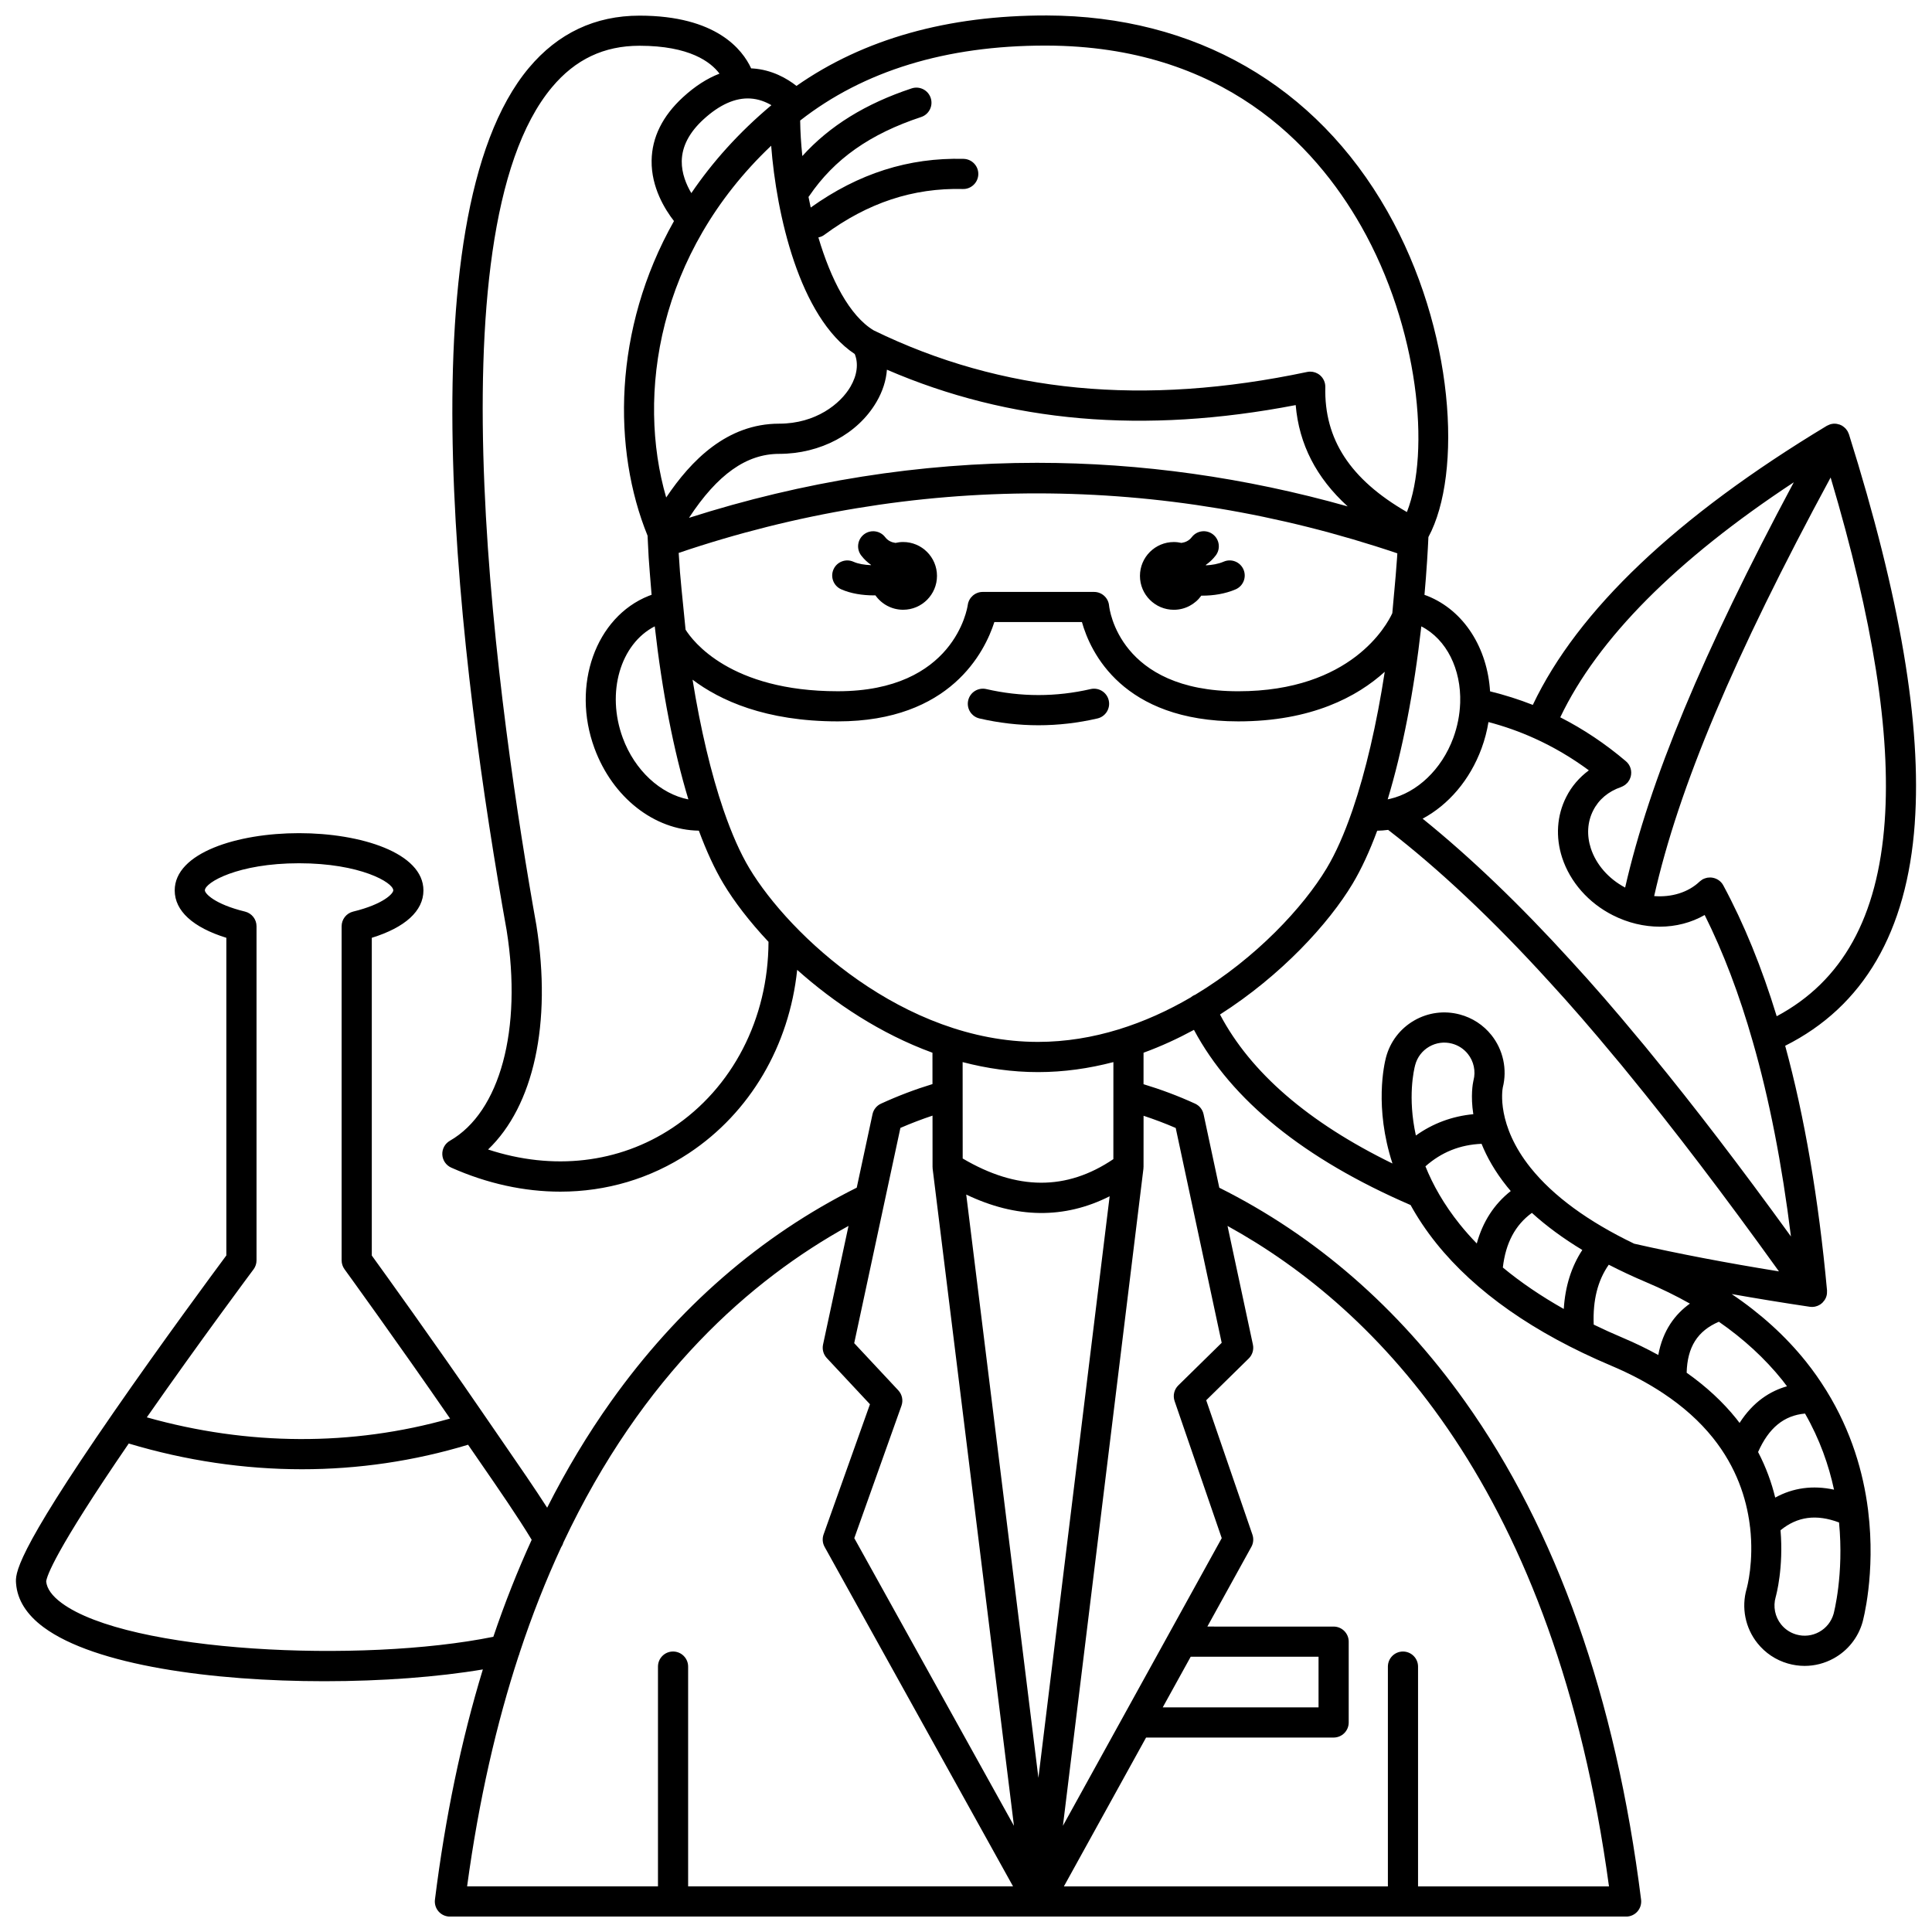 <?xml version="1.0" encoding="UTF-8"?>
<!-- Uploaded to: ICON Repo, www.iconrepo.com, Generator: ICON Repo Mixer Tools -->
<svg width="800px" height="800px" version="1.1" viewBox="144 144 512 512" xmlns="http://www.w3.org/2000/svg">
 <defs>
  <clipPath id="a">
   <path d="m148.09 148.09h503.81v503.81h-503.81z"/>
  </clipPath>
 </defs>
 <path d="m434.83 334.4c2.152-0.496 3.492-2.641 2.996-4.793-0.496-2.152-2.648-3.488-4.793-2.996-9.184 2.117-18.477 2.117-27.66 0-2.144-0.492-4.297 0.844-4.793 2.996-0.496 2.152 0.844 4.297 2.996 4.793 5.18 1.195 10.438 1.801 15.625 1.801 5.191 0 10.449-0.605 15.629-1.801z"/>
 <path d="m468.3 292.84c-1.453 0.621-3.098 0.902-4.695 0.98-0.012-0.039-0.027-0.074-0.043-0.113 0.973-0.68 1.852-1.5 2.613-2.492 1.344-1.75 1.016-4.258-0.734-5.606s-4.262-1.016-5.602 0.734c-0.742 0.965-1.703 1.379-2.742 1.535-0.648-0.148-1.324-0.234-2.019-0.234-4.957 0-8.977 4.019-8.977 8.977 0 4.957 4.019 8.977 8.977 8.977 3.004 0 5.656-1.48 7.289-3.75 0.082 0 0.16 0.008 0.242 0.008 2.941 0 6.055-0.473 8.836-1.664 2.027-0.871 2.969-3.219 2.102-5.246-0.867-2.035-3.215-2.977-5.246-2.106z"/>
 <path d="m383.33 287.64c-0.695 0-1.367 0.086-2.019 0.238-1.039-0.152-2-0.566-2.738-1.531-1.348-1.75-3.852-2.082-5.606-0.734-1.75 1.344-2.078 3.852-0.734 5.602 0.762 0.992 1.641 1.812 2.613 2.492-0.008 0.023-0.016 0.043-0.023 0.066-1.68-0.062-3.356-0.324-4.656-0.906-2.012-0.898-4.375 0.004-5.277 2.019-0.898 2.016 0.004 4.379 2.019 5.277 2.594 1.16 5.719 1.621 8.734 1.621 0.117 0 0.234-0.008 0.352-0.008 1.625 2.305 4.305 3.816 7.34 3.816 4.957 0 8.977-4.019 8.977-8.977-0.004-4.957-4.023-8.977-8.98-8.977z"/>
 <g clip-path="url(#a)">
  <path d="m651.43 362.2c1.855-26.117-3.848-59.852-17.441-103.12-0.02-0.062-0.055-0.113-0.078-0.176-0.07-0.191-0.148-0.383-0.25-0.562-0.051-0.09-0.109-0.172-0.164-0.254-0.098-0.152-0.207-0.297-0.324-0.434-0.07-0.082-0.148-0.156-0.227-0.234-0.125-0.121-0.254-0.23-0.395-0.336-0.094-0.07-0.188-0.137-0.289-0.199-0.055-0.035-0.102-0.078-0.156-0.109-0.102-0.055-0.207-0.086-0.309-0.133-0.07-0.031-0.133-0.078-0.203-0.105-0.035-0.012-0.07-0.016-0.105-0.027-0.188-0.066-0.375-0.105-0.562-0.145-0.09-0.016-0.176-0.043-0.266-0.055-0.27-0.031-0.543-0.039-0.809-0.02-0.023 0.004-0.047 0.004-0.07 0.008-0.266 0.027-0.523 0.082-0.777 0.16-0.09 0.027-0.176 0.07-0.262 0.105-0.176 0.07-0.352 0.145-0.516 0.234-0.035 0.02-0.074 0.027-0.109 0.051-39.824 24.016-66 48.879-77.906 73.957-3.617-1.426-7.406-2.629-11.328-3.594-0.703-11.367-6.809-21.383-16.633-25.297-0.242-0.098-0.496-0.188-0.75-0.273 0.266-2.977 0.5-5.984 0.695-9.027 0.074-1.055 0.137-2.117 0.191-3.191 0.016-0.25 0.027-0.496 0.039-0.746 0.012-0.223 0.027-0.438 0.035-0.66v-0.031c0.027-0.551 0.059-1.105 0.082-1.66 9.074-16.82 6.957-54.941-10.891-86.352-18.938-33.332-50.973-51.758-90.199-51.875-26.27-0.051-48.574 6.215-66.375 18.664-2.457-1.93-6.457-4.289-11.645-4.629-0.121-0.008-0.246-0.008-0.367-0.012-2.293-4.984-9.242-13.961-29.559-13.977h-0.031c-11.762 0-21.625 4.66-29.32 13.848-33.547 40.059-18.082 160.44-5.887 228.56 4.168 26.258-1.738 48.141-15.043 55.758-1.309 0.75-2.082 2.168-2.008 3.672 0.078 1.504 0.992 2.836 2.367 3.449 9.574 4.254 19.375 6.367 28.914 6.367 12.145 0 23.852-3.426 34.09-10.211 16.238-10.766 26.574-28.504 28.672-48.57 9.773 8.73 22.035 16.918 35.852 21.965l0.004 8.309c-4.5 1.367-9.078 3.094-13.648 5.191-1.145 0.523-1.977 1.559-2.242 2.789l-4.18 19.469c-25.508 12.746-47.406 31.773-65.094 56.613-6.215 8.73-11.863 18.137-16.949 28.199-3.32-5.168-7.305-10.945-11.465-16.977-1.867-2.707-3.789-5.488-5.727-8.328-12.641-18.449-25.992-36.973-29.281-41.52v-84.203c8.855-2.738 13.684-7.137 13.684-12.551 0-9.965-16.59-15.18-32.977-15.18-16.367 0-32.938 5.215-32.938 15.18 0 5.414 4.828 9.809 13.684 12.551v84.176c-3.394 4.574-17.082 23.09-29.84 41.531-26.449 38.203-26.082 42.902-25.887 45.426 0.34 4.348 2.793 8.242 7.297 11.578 13.633 10.098 44.77 14.305 74.406 14.305 15.27 0 30.129-1.121 42-3.125-5.719 18.762-9.961 39.125-12.695 61.008-0.145 1.137 0.211 2.281 0.969 3.141s1.852 1.352 2.996 1.352h311.71c1.145 0 2.238-0.492 2.996-1.352 0.758-0.859 1.109-2.004 0.969-3.141-6.703-53.531-22.414-97.965-46.695-132.07-17.688-24.84-39.582-43.859-65.082-56.598l-4.168-19.477c-0.266-1.234-1.094-2.269-2.242-2.797-4.445-2.039-9.031-3.754-13.672-5.156l0.004-8.344c4.644-1.695 9.102-3.75 13.359-6.059 9.957 18.652 29.246 34.25 57.41 46.426 1.832 3.312 4.062 6.703 6.805 10.125 10.348 12.902 25.934 23.816 46.324 32.434 5.125 2.168 9.746 4.617 13.84 7.34 0.004 0.004 0.012 0.008 0.016 0.012 5.25 3.488 9.637 7.418 13.117 11.758 6.293 7.848 8.891 16.102 9.785 23.066 0.012 0.227 0.035 0.445 0.086 0.668 1.039 9.078-0.781 15.812-0.914 16.285-1.445 4.996-0.367 10.398 2.883 14.453 2.066 2.578 4.84 4.43 8.016 5.352 1.477 0.426 2.977 0.641 4.473 0.641 2.664 0 5.301-0.672 7.699-1.992 3.738-2.066 6.453-5.465 7.637-9.574 0.062-0.215 3.547-12.797 1.496-29.512-0.012-0.145-0.023-0.289-0.051-0.434-1.234-9.641-4.336-20.617-10.984-31.383-0.059-0.102-0.117-0.199-0.188-0.297-1.57-2.519-3.312-5.023-5.297-7.496-5.375-6.703-11.949-12.672-19.648-17.855 6.66 1.18 13.562 2.309 20.699 3.371 0.195 0.031 0.391 0.043 0.586 0.043h0.008c0.23 0 0.461-0.027 0.691-0.066 0.062-0.012 0.125-0.027 0.188-0.043 0.164-0.035 0.324-0.082 0.48-0.141 0.074-0.027 0.148-0.059 0.219-0.09 0.141-0.062 0.277-0.133 0.414-0.211 0.074-0.043 0.148-0.082 0.219-0.133 0.031-0.023 0.066-0.035 0.098-0.059 0.07-0.051 0.121-0.109 0.188-0.164 0.082-0.066 0.168-0.117 0.242-0.191 0.027-0.027 0.047-0.059 0.074-0.09 0.141-0.141 0.258-0.289 0.375-0.445 0.055-0.074 0.113-0.141 0.164-0.215 0.148-0.23 0.273-0.473 0.371-0.723 0.004-0.008 0.008-0.016 0.012-0.027 0.098-0.262 0.164-0.535 0.203-0.809 0.016-0.09 0.012-0.18 0.02-0.27 0.016-0.191 0.023-0.383 0.012-0.578-0.004-0.039 0.008-0.078 0.004-0.117-2.238-24.32-5.969-46.113-11.09-64.84 20.758-10.406 32.301-30.211 34.344-58.938zm-32.055-90.395c-24.199 45.289-38.234 79.051-44.695 107.41-4.375-2.316-7.68-6.074-9.086-10.383-1.133-3.461-0.922-7.008 0.605-10.012 1.461-2.926 4.019-5.082 7.391-6.238 0.082-0.027 0.156-0.074 0.234-0.109 0.09-0.035 0.176-0.078 0.258-0.117 0.164-0.082 0.316-0.172 0.461-0.273 0.086-0.059 0.172-0.117 0.254-0.188 0.137-0.109 0.258-0.23 0.379-0.355 0.055-0.059 0.117-0.098 0.168-0.16 0.027-0.031 0.043-0.07 0.07-0.102 0.066-0.082 0.121-0.172 0.18-0.262 0.094-0.141 0.188-0.281 0.266-0.43 0.023-0.043 0.035-0.09 0.059-0.133 0.094-0.199 0.172-0.402 0.23-0.609 0.004-0.008 0.004-0.016 0.004-0.023 0.387-1.441-0.043-3.043-1.258-4.074-5.445-4.633-11.289-8.535-17.41-11.652 9.934-20.828 30.703-41.727 61.891-62.285zm-23.617 114.68c4.934 9.875 9.215 21.145 12.754 33.586 4.352 15.117 7.734 32.43 10.109 51.609-13.449-18.562-25.629-34.473-36.996-48.336-1.188-1.48-2.324-2.859-3.438-4.164-6.262-7.574-12.113-14.305-17.883-20.578-0.02-0.02-0.047-0.051-0.074-0.078-13.48-14.812-26.645-27.418-39.219-37.566 6.812-3.648 12.52-10.203 15.625-18.652 0.848-2.305 1.445-4.633 1.824-6.953 4.266 1.125 8.27 2.547 12.148 4.301 5.023 2.262 9.867 5.109 14.457 8.496-2.539 1.883-4.606 4.277-6.004 7.078-2.484 4.883-2.863 10.598-1.066 16.094 2.102 6.422 6.988 11.973 13.414 15.219 4.019 2.039 8.312 3.039 12.473 3.039 4.238-0.004 8.332-1.062 11.875-3.094zm-64.793-56.246c-0.004 0.062-0.012 0.125-0.012 0.191-0.117 2.996-0.699 6.078-1.812 9.113-3.098 8.422-9.648 14.508-16.758 16.16-0.215 0.027-0.426 0.082-0.633 0.145 3.902-12.883 6.973-28.617 8.914-45.852 6.746 3.453 10.59 11.426 10.301 20.242zm-17.508-29.098c-0.176 1.859-0.34 3.652-0.48 5.359-1.402 3.051-10.832 20.691-40.836 20.691-31.523 0-34.129-21.785-34.223-22.688-0.188-2.059-1.914-3.637-3.981-3.637h-29.508c-1.988 0-3.676 1.465-3.957 3.434-0.133 0.934-3.602 22.887-34.445 22.887-28.555 0-38.488-13.355-40.344-16.32-0.191-2.027-0.402-4.074-0.609-6.121-0.309-3.023-0.617-6.102-0.875-9.164-0.125-1.676-0.238-3.363-0.34-5.055 62.199-21.07 127.91-21.031 190.45 0.113-0.023 0.379-0.047 0.762-0.07 1.141-0.219 3.211-0.496 6.328-0.777 9.359zm-165.09-118.52c1.379 17.953 7.41 45.406 22.145 55.199 1.035 2.508 0.648 5.617-1.141 8.676-2.637 4.512-9.168 9.781-18.887 9.781-13.828 0-23.363 9.758-29.938 19.562-7.875-27.141-2.281-64.664 27.82-93.219zm-23.695 4.078c0.055-3.879 1.984-7.598 5.738-11.043 4.262-3.914 8.441-5.785 12.418-5.551 2.223 0.129 4.125 0.906 5.602 1.77-8.613 7.219-15.641 15.082-21.219 23.305-1.332-2.25-2.582-5.227-2.539-8.48zm51.598 63.832c1.645-2.812 2.566-5.727 2.773-8.562 32.5 14.047 68.066 17.125 108.33 9.383 0.887 10.379 5.453 19.266 13.777 26.848-27.168-7.664-54.773-11.547-82.309-11.551h-0.055c-30.965 0-61.934 4.914-92.195 14.582 7.551-11.523 15.238-16.953 23.887-16.953 10.953-0.008 20.832-5.273 25.789-13.746zm-49.84 105.32c-7.348-1.43-14.207-7.641-17.395-16.312-4.43-12.047-0.613-24.895 8.48-29.551 1.941 17.238 5.012 32.98 8.914 45.863zm95.004-199.77c46.441 0.141 70.918 26.09 83.277 47.836 15.332 26.988 18.391 59.871 12.133 75.781-15.047-8.688-21.941-19.293-21.625-33.121 0.027-1.223-0.504-2.387-1.441-3.168-0.723-0.602-1.629-0.922-2.551-0.922-0.273 0-0.551 0.027-0.824 0.086-43.328 9.148-80.898 5.543-114.86-11.02-6.453-3.875-11.375-13.574-14.664-24.633 0.559-0.109 1.102-0.336 1.59-0.695 11.516-8.496 23.504-12.465 36.695-12.137 2.18 0.07 4.039-1.688 4.098-3.894 0.055-2.207-1.688-4.039-3.894-4.094-14.59-0.371-27.859 3.863-40.52 12.898-0.207-0.938-0.402-1.875-0.586-2.812 0.066-0.082 0.133-0.16 0.191-0.246 6.648-9.781 16.07-16.43 29.656-20.926 2.098-0.691 3.231-2.957 2.539-5.051-0.691-2.094-2.957-3.234-5.051-2.539-12.211 4.043-21.754 9.941-28.969 17.93-0.348-3.312-0.543-6.488-0.578-9.41 16.855-13.184 38.688-19.863 64.922-19.863h0.461zm-99.258 286.83c-14.164 9.387-31.648 11.363-48.832 5.715 12.055-11.52 16.941-33.375 12.805-59.418-9.629-53.797-28.5-183.13 4.137-222.1 6.191-7.391 13.777-10.984 23.191-10.984h0.027c13.223 0.012 18.836 4.277 21.168 7.391-3.273 1.258-6.508 3.336-9.668 6.238-5.438 4.996-8.238 10.656-8.32 16.82-0.098 7.074 3.516 12.906 5.926 16.008-16.238 28.785-16.266 60.617-7 83.379l0.094 1.875c0 0.012-0.004 0.02 0 0.027 0.098 2.629 0.281 5.285 0.5 7.938 0.145 1.957 0.301 3.898 0.473 5.828-0.254 0.09-0.504 0.18-0.75 0.277-14.062 5.598-20.52 23.715-14.391 40.379 4.82 13.113 15.891 21.68 27.664 21.848 2.019 5.449 4.207 10.191 6.535 14.074 2.797 4.664 6.852 9.992 11.926 15.387-0.07 20.379-9.523 38.734-25.484 49.316zm20.414-68.809c-2.414-4.027-4.688-9.18-6.766-15.211-0.031-0.113-0.074-0.223-0.117-0.332-3.273-9.582-6.062-21.371-8.172-34.438 7.211 5.457 19.281 11.051 38.496 11.051 29.871 0 38.973-18.492 41.484-26.324h23.207c2.242 7.984 10.738 26.324 41.422 26.324 19.457 0 31.566-6.566 38.828-13.141-2.144 13.898-5.059 26.434-8.504 36.523-0.043 0.109-0.082 0.219-0.117 0.332-2.078 6.035-4.352 11.188-6.769 15.211-6.113 10.188-18.637 23.785-34.906 33.559-0.066 0.027-0.133 0.039-0.199 0.066-0.336 0.152-0.625 0.355-0.895 0.582-11.902 6.949-25.734 11.809-40.5 11.809-35.609 0.004-65.816-28.219-76.492-46.012zm48.535 65.555 0.008 13.594h0.004c0 0.16 0.004 0.324 0.023 0.488l21.547 174.12-42.312-76.23 12.504-35.105c0.5-1.406 0.176-2.977-0.844-4.07l-11.684-12.504 12.242-57.039c2.856-1.242 5.699-2.32 8.512-3.258zm28.062 175.48-19.129-154.57c13.281 6.363 26.012 6.516 38.008 0.457zm-208-134.74c0.516-0.691 0.793-1.531 0.793-2.391v-88.543c0-1.844-1.262-3.445-3.051-3.883-8.113-1.977-10.637-4.812-10.637-5.621 0-2.086 8.742-7.188 24.945-7.188 16.227 0 24.984 5.102 24.984 7.188 0 0.809-2.519 3.644-10.637 5.621-1.789 0.438-3.051 2.039-3.051 3.883v88.543c0 0.844 0.27 1.664 0.762 2.348 0.145 0.203 14.164 19.512 27.98 39.578-25.945 7.352-53.516 7.238-80.367-0.324 13.898-19.93 28.129-39.012 28.277-39.211zm-50.871 88.402c-2.519-1.867-3.891-3.781-4.078-5.684 0.141-1.379 2.25-7.926 21.879-36.57 15.184 4.547 30.609 6.82 45.902 6.82 14.922 0 29.719-2.164 44.023-6.496 0.98 1.426 1.957 2.84 2.914 4.231 5.316 7.703 10.348 15.008 13.945 20.961-3.738 8.176-7.133 16.746-10.164 25.707-35.016 7.086-96.738 4.129-114.42-8.969zm121.11 14.055c0.125-0.277 0.23-0.566 0.289-0.871 3.32-10.055 7.008-19.344 10.984-27.922 0.258-0.379 0.461-0.793 0.574-1.23 20.953-44.504 49.746-69.699 75.59-83.953l-6.75 31.445c-0.273 1.277 0.094 2.609 0.988 3.566l11.445 12.25-12.293 34.512c-0.383 1.082-0.285 2.277 0.27 3.281l49.941 89.973h-86.105v-58.242c0-2.207-1.789-3.996-3.996-3.996s-3.996 1.789-3.996 3.996v58.242h-50.582c3.121-22.969 7.809-43.207 13.641-61.051zm288.97 61.055h-50.602v-58.242c0-2.207-1.789-3.996-3.996-3.996s-3.996 1.789-3.996 3.996v58.242h-85.859l21.777-39.441h49.703c2.207 0 3.996-1.789 3.996-3.996v-21.418c0-2.207-1.789-3.996-3.996-3.996l-33.465-0.004 11.664-21.125c0.547-0.988 0.648-2.164 0.281-3.231l-12.246-35.621 11.266-11.062c0.977-0.957 1.395-2.352 1.109-3.688l-6.727-31.441c39.891 21.992 86.812 70.047 101.09 175.02zm-110.85-60.863h33.879v13.426h-41.293zm-3.973-140.12 4.082 19.078c0.004 0.012 0.004 0.02 0.008 0.031l8.094 37.82-11.5 11.289c-1.102 1.078-1.48 2.695-0.98 4.152l12.492 36.324-42.086 76.23 21.332-174.11c0.02-0.16 0.023-0.324 0.023-0.484h0.008l0.008-13.566c2.871 0.949 5.723 2.019 8.52 3.234zm-16.523 8.254c-12.418 8.387-25.516 8.332-39.93-0.168l-0.016-25.547c6.414 1.68 13.102 2.652 19.977 2.652 6.879 0 13.562-0.973 19.977-2.652zm28.262-38.328c16.336-10.426 28.855-24.184 35.121-34.629 2.328-3.883 4.519-8.621 6.535-14.074 0.973-0.016 1.941-0.098 2.902-0.223 13.492 10.398 27.781 23.852 42.492 40.023 0.023 0.027 0.062 0.066 0.098 0.102 5.66 6.156 11.402 12.77 17.602 20.262 1.098 1.289 2.184 2.602 3.348 4.055 12.211 14.895 25.355 32.152 40.027 52.559-13.84-2.231-26.715-4.691-38.371-7.34-12.219-5.879-21.438-12.625-27.438-20.109-9.059-11.297-7.512-20.582-7.379-21.266 1.227-4.832 0.098-10.027-3.023-13.922-2.148-2.68-5.043-4.562-8.367-5.449-4.129-1.098-8.434-0.52-12.133 1.625-3.691 2.148-6.328 5.606-7.422 9.738-0.461 1.742-3.141 13.23 1.711 28.133-22.266-10.863-37.605-24.109-45.703-39.484zm82.652 52.57c3.812 3.473 8.273 6.754 13.363 9.836-2.906 4.414-4.543 9.645-4.914 15.629-6.031-3.402-11.422-7.07-16.148-10.984 0.746-6.496 3.281-11.27 7.699-14.48zm-30.934-39.168c0.547-2.07 1.867-3.801 3.707-4.871 1.852-1.07 4.004-1.363 6.066-0.812 1.664 0.445 3.113 1.387 4.188 2.727 1.574 1.961 2.133 4.578 1.5 7.008-0.012 0.047-0.023 0.094-0.035 0.145-0.148 0.664-0.77 3.953-0.016 8.82-5.617 0.539-10.707 2.43-15.219 5.648-2.227-10.121-0.527-17.406-0.191-18.664zm11.836 42.211c-4.269-5.328-7.168-10.535-9.113-15.375 4.25-3.758 9.152-5.723 14.871-5.969 1.41 3.496 3.547 7.344 6.769 11.359 0.312 0.387 0.641 0.77 0.969 1.156-4.402 3.473-7.414 8.121-9.004 13.898-1.598-1.652-3.106-3.34-4.492-5.07zm35.48 26.57c-0.258-6.465 1.059-11.695 3.992-15.875 3.133 1.613 6.441 3.168 9.953 4.652 4.078 1.723 7.926 3.613 11.547 5.656-3.871 2.769-7.18 7.051-8.379 13.621-2.945-1.629-6.074-3.152-9.395-4.555-2.664-1.125-5.231-2.293-7.719-3.5zm63.684 43.738c-5.598-1.207-10.852-0.5-15.582 2.102-0.945-3.891-2.398-7.969-4.539-12.074 2.836-6.402 6.852-9.688 12.438-10.195 3.91 6.824 6.301 13.711 7.684 20.168zm-0.113 32.914c-0.594 2.059-1.949 3.762-3.816 4.793-1.871 1.031-4.035 1.273-6.086 0.676-1.59-0.461-2.977-1.387-4.008-2.672-1.625-2.027-2.164-4.731-1.434-7.258 0.156-0.551 2.113-7.785 1.281-17.699 4.492-3.648 9.5-4.312 15.508-2.059 1.328 13.836-1.398 24.043-1.445 24.219zm-13.574-61.91c0.426 0.531 0.82 1.07 1.227 1.605-4.406 1.238-8.941 4.051-12.57 9.711-0.277-0.363-0.543-0.727-0.832-1.086-3.602-4.488-8.012-8.566-13.191-12.219 0.18-6.816 2.879-11.082 8.539-13.512 6.574 4.562 12.207 9.738 16.828 15.5zm-1.5-96.461c-3.941-12.902-8.691-24.559-14.16-34.691-0.574-1.066-1.566-1.746-2.664-1.988-0.008 0-0.012-0.004-0.02-0.004-0.238-0.051-0.48-0.082-0.723-0.09h-0.062c-0.223-0.004-0.449 0.012-0.672 0.047-0.051 0.008-0.098 0.02-0.148 0.027-0.191 0.039-0.379 0.086-0.562 0.152-0.086 0.031-0.168 0.07-0.254 0.105-0.102 0.043-0.207 0.074-0.305 0.125-0.047 0.027-0.086 0.062-0.133 0.09-0.098 0.059-0.191 0.125-0.285 0.195-0.121 0.09-0.242 0.176-0.355 0.273-0.031 0.027-0.066 0.047-0.098 0.078-3.039 2.891-7.465 4.199-12.035 3.836 6.477-28.766 21.098-63.469 46.766-110.93 11.281 37.938 15.988 67.82 14.332 91.09-1.812 25.418-11.191 42.371-28.621 51.684z"/>
 </g>
</svg>